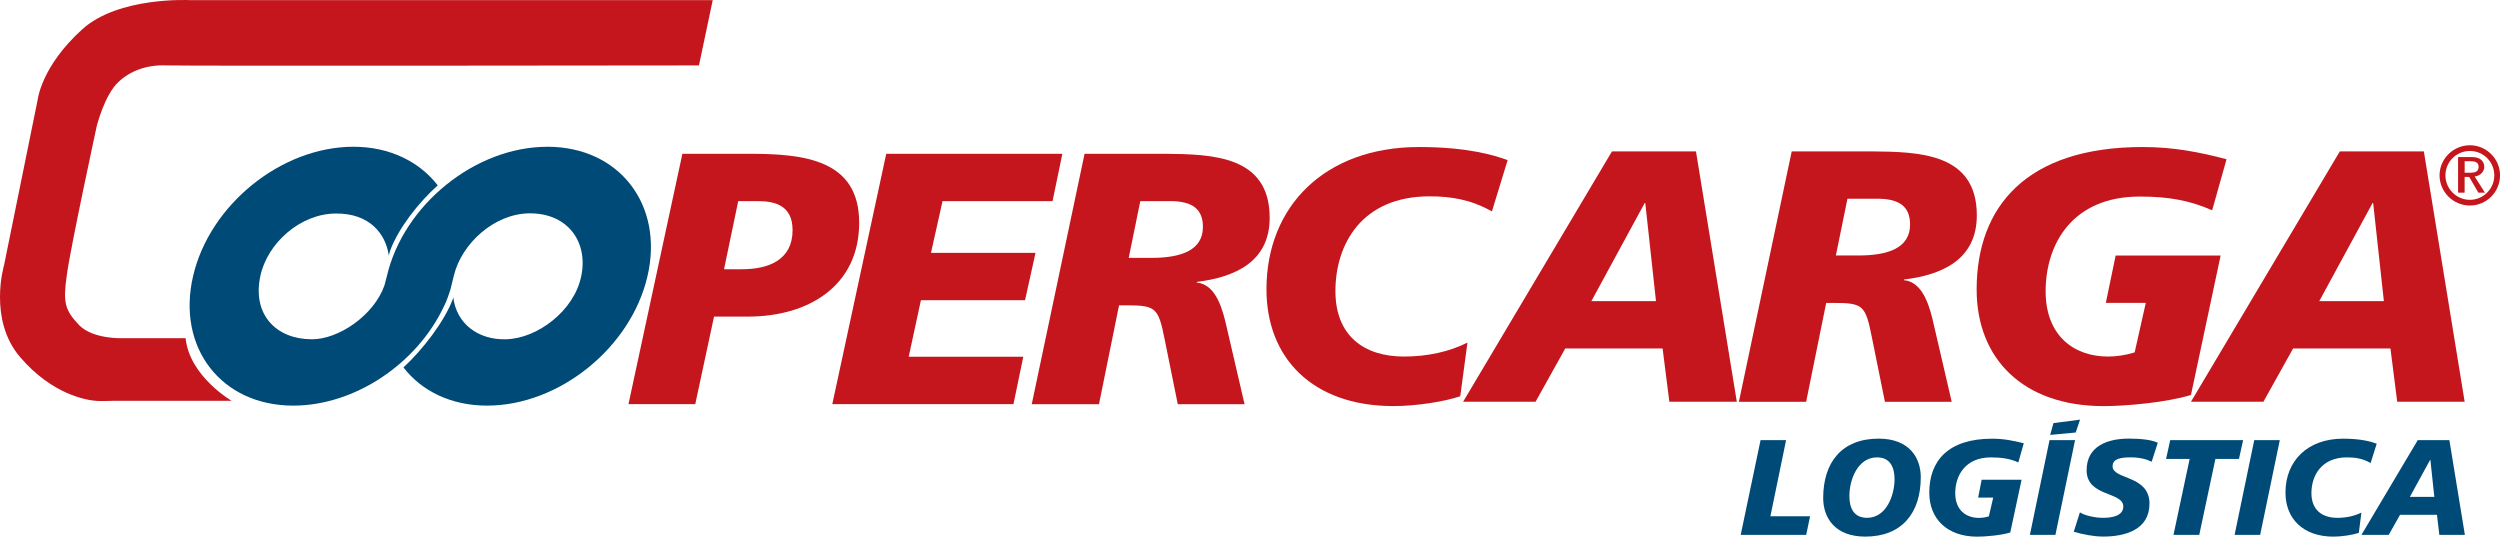 <?xml version="1.0" encoding="UTF-8"?>
<svg id="Layer_1" xmlns="http://www.w3.org/2000/svg" version="1.1" viewBox="0 0 824.72 177.02">
  <!-- Generator: Adobe Illustrator 29.6.1, SVG Export Plug-In . SVG Version: 2.1.1 Build 9)  -->
  <defs>
    <style>
      .st0 {
        fill: #c4161c;
      }

      .st0, .st1 {
        fill-rule: evenodd;
      }

      .st1 {
        fill: #004a78;
      }
    </style>
  </defs>
  <path class="st0" d="M238.86,88.82h5.9c8.71,0,16.7-3.02,16.7-12.89,0-7.92-5.47-9.58-11.38-9.58h-6.55l-4.68,22.46ZM225.11,50.73h22.03c18.07,0,36.29,1.87,36.29,22.75s-16.78,30.96-36.65,30.96h-11.23l-6.19,28.87h-22.03l17.78-82.58Z"/>
  <polygon class="st0" points="292.36 50.73 350.46 50.73 347.22 66.35 310.93 66.35 307.12 83.42 341.6 83.42 338.15 99.04 303.8 99.04 299.77 117.69 337.57 117.69 334.33 133.31 274.57 133.31 292.36 50.73"/>
  <path class="st0" d="M372.35,85.07h7.49c9.58,0,16.99-2.38,16.99-10.22,0-5.9-3.53-8.35-10.15-8.5h-10.51l-3.82,18.72ZM357.8,50.73h26.35c15.77.14,34.7.58,34.7,21.1,0,14.54-11.38,19.58-24.05,21.17v.22c6.55.58,8.64,9.36,9.86,14.69l5.9,25.42h-22.03l-4.25-21.02c-2.16-10.8-2.81-11.59-12.82-11.59h-2.3l-6.62,32.62h-22.18l17.42-82.58Z"/>
  <path class="st0" d="M230.58,21.57L235.12.04H62.53s-23.47-1.22-35.42,9.65c-13.54,12.24-14.69,23.26-14.69,23.26L1.33,87.52s-5.33,17.93,5.33,30.31c10.58,12.38,21.96,14.18,24.98,14.4,1.15.14,5.4,0,5.4,0h39.38s-13.9-8.06-15.19-20.66h-20.95s-9.65.36-14.18-4.32c-4.82-5.04-5.33-7.56-4.03-16.7,1.22-9.07,9.86-49.03,9.86-49.03,0,0,2.52-10.08,7.06-14.4,3.82-3.67,9.36-5.83,15.91-5.54,6.62.22,175.68,0,175.68,0"/>
  <path class="st0" d="M492.16,69.74c-6.98-3.96-13.61-4.97-20.59-4.97-22.18,0-31.03,15.62-31.03,31.25,0,14.69,9.36,21.6,22.61,21.6,7.92,0,15.12-1.66,20.95-4.61l-2.38,17.71c-5.33,1.8-14.54,3.24-22.03,3.24-26.64,0-41.9-15.77-41.9-38.52,0-27.43,19.3-46.94,50.33-46.94,15.84,0,24.7,2.66,29.23,4.32l-5.18,16.92Z"/>
  <path class="st0" d="M542.77,67h-.22l-17.57,32.33h21.31l-3.53-32.33ZM531.76,49.94h27.72l13.47,82.58h-22.25l-2.23-17.57h-32.11l-9.79,17.57h-23.9l49.1-82.58Z"/>
  <path class="st0" d="M605.63,84.28h7.49c9.58,0,16.99-2.38,16.99-10.22,0-5.9-3.53-8.35-10.15-8.5h-10.51l-3.82,18.72ZM591.08,49.94h26.35c15.77.14,34.7.58,34.7,21.1,0,14.54-11.38,19.66-24.05,21.17v.22c6.55.58,8.64,9.36,9.86,14.69l5.9,25.42h-22.03l-4.25-21.02c-2.16-10.8-2.81-11.59-12.74-11.59h-2.38l-6.62,32.62h-22.18l17.42-82.58Z"/>
  <path class="st0" d="M729.76,69.38c-7.27-3.24-14.33-4.54-23.9-4.54-22.18,0-31.03,15.62-31.03,31.25,0,14.69,9.36,21.53,20.59,21.53,2.81,0,5.69-.43,8.78-1.37l3.67-16.34h-13.18l3.24-15.62h34.63l-9.79,46.01c-8.28,2.52-21.67,3.67-28.8,3.67-26.64,0-41.9-15.69-41.9-38.45,0-27.43,16.49-47.02,54.79-47.02,10.08,0,18.65,1.66,27.65,4.03l-4.75,16.85Z"/>
  <path class="st0" d="M782.89,67h-.22l-17.57,32.33h21.31l-3.53-32.33ZM771.88,49.94h27.72l13.46,82.58h-22.25l-2.23-17.57h-32.11l-9.79,17.57h-23.9l49.1-82.58Z"/>
  <polygon class="st1" points="580.79 145.19 589.21 145.19 584.03 170.32 597.13 170.32 595.84 176.44 574.24 176.44 580.79 145.19"/>
  <path class="st1" d="M619.24,150.88c-6.48,0-9.15,7.49-9.15,12.74,0,3.96,1.44,7.2,5.83,7.2,6.41,0,9.07-7.49,9.07-12.74,0-3.89-1.44-7.2-5.76-7.2M615.35,177.02c-10.15,0-13.9-6.34-13.9-12.74,0-11.88,6.26-19.58,18.29-19.58,10.15,0,13.9,6.34,13.9,12.74,0,11.81-6.26,19.58-18.29,19.58Z"/>
  <path class="st1" d="M665.82,152.54c-2.74-1.22-5.47-1.65-9.07-1.65-8.35,0-11.74,5.9-11.74,11.81,0,5.54,3.53,8.14,7.78,8.14,1.08,0,2.16-.14,3.31-.5l1.44-6.19h-4.97l1.15-5.9h13.18l-3.74,17.42c-3.1.94-8.21,1.37-10.87,1.37-10.08,0-15.84-5.98-15.84-14.54,0-10.44,6.19-17.78,20.73-17.78,3.82,0,6.98.65,10.44,1.51l-1.8,6.33Z"/>
  <path class="st1" d="M677.41,139.58l8.78-1.15-1.44,4.25-8.42.79,1.08-3.89ZM676.12,145.19h8.42l-6.48,31.25h-8.42l6.48-31.25Z"/>
  <path class="st1" d="M709.81,152.32c-1.58-.79-3.82-1.44-6.91-1.44-3.31,0-5.98.43-5.98,2.95,0,4.46,12.17,2.81,12.17,12.31,0,8.64-8.06,10.87-15.26,10.87-3.24,0-6.98-.79-9.72-1.58l2.02-6.41c1.66,1.08,4.97,1.8,7.7,1.8,2.59,0,6.62-.5,6.62-3.74,0-4.97-12.1-3.1-12.1-11.95,0-8.06,7.06-10.44,13.9-10.44,3.89,0,7.49.36,9.58,1.37l-2.02,6.26Z"/>
  <polygon class="st1" points="722.34 151.39 714.56 151.39 715.93 145.19 739.98 145.19 738.61 151.39 730.84 151.39 725.51 176.44 717.01 176.44 722.34 151.39"/>
  <polygon class="st1" points="743.65 145.19 752.08 145.19 745.6 176.44 737.17 176.44 743.65 145.19"/>
  <path class="st1" d="M782.03,152.75c-2.59-1.51-5.11-1.87-7.78-1.87-8.35,0-11.74,5.9-11.74,11.81,0,5.54,3.53,8.14,8.57,8.14,3.02,0,5.69-.65,7.92-1.73l-.86,6.7c-2.02.65-5.54,1.23-8.35,1.23-10.08,0-15.84-5.98-15.84-14.54,0-10.44,7.27-17.78,19.01-17.78,5.98,0,9.36,1.01,11.09,1.66l-2.02,6.41Z"/>
  <path class="st1" d="M801.76,151.67h-.07l-6.7,12.24h8.06l-1.3-12.24ZM797.58,145.19h10.44l5.11,31.25h-8.42l-.79-6.62h-12.17l-3.74,6.62h-9l18.58-31.25Z"/>
  <path class="st1" d="M180.54,48.42c-23.76,0-47.45,19.15-52.92,42.7-.29,1.08-.5,1.87-.79,3.02-3.53,10.01-15.26,17.85-23.98,17.78-11.59,0-19.66-7.99-16.99-20.74,2.3-11.02,13.25-20.66,24.84-20.74,11.23-.14,16.56,6.7,17.57,13.9.07-.36.29-1.3.43-1.66,2.74-7.42,9.36-15.84,15.7-21.53-5.98-7.78-15.84-12.74-27.79-12.74-23.76,0-47.45,19.08-52.92,42.7-5.47,23.54,9.29,42.7,33.05,42.7,20.38,0,40.9-13.9,49.75-32.83.94-1.8,1.51-3.74,2.09-5.4.22-.79,1.15-4.68,1.15-4.68,2.59-10.66,13.39-20.38,24.84-20.52,12.96-.14,19.58,9.72,17.14,20.88-2.38,11.3-14.4,20.38-24.7,20.66-9.22.29-16.49-5.11-17.5-13.97-.07.29,0,.29-.07.58-2.81,7.56-10.08,16.92-16.34,22.68,5.98,7.78,15.7,12.6,27.58,12.6,23.76,0,47.45-19.08,52.92-42.7,5.47-23.54-9.29-42.7-33.05-42.7"/>
  <path class="st0" d="M813.06,56.99h1.87c1.37,0,2.74-.29,2.74-1.94s-1.37-1.87-2.74-1.87h-1.87v3.82ZM810.9,51.81h4.53c3.24,0,4.1,1.8,4.1,3.24,0,1.51-1.22,2.95-3.17,3.17l3.38,5.33h-2.16l-3.02-5.18h-1.51v5.18h-2.16v-11.74h0Z"/>
  <path class="st0" d="M806.72,57.86c0-4.46,3.6-8.06,8.06-8.06s8.06,3.6,8.06,8.06-3.67,8.06-8.06,8.06-8.06-3.6-8.06-8.06M804.78,57.86c0,5.47,4.54,9.94,10.01,9.94s9.94-4.46,9.94-9.94-4.46-9.94-9.94-9.94-10.01,4.46-10.01,9.94Z"/>
</svg>